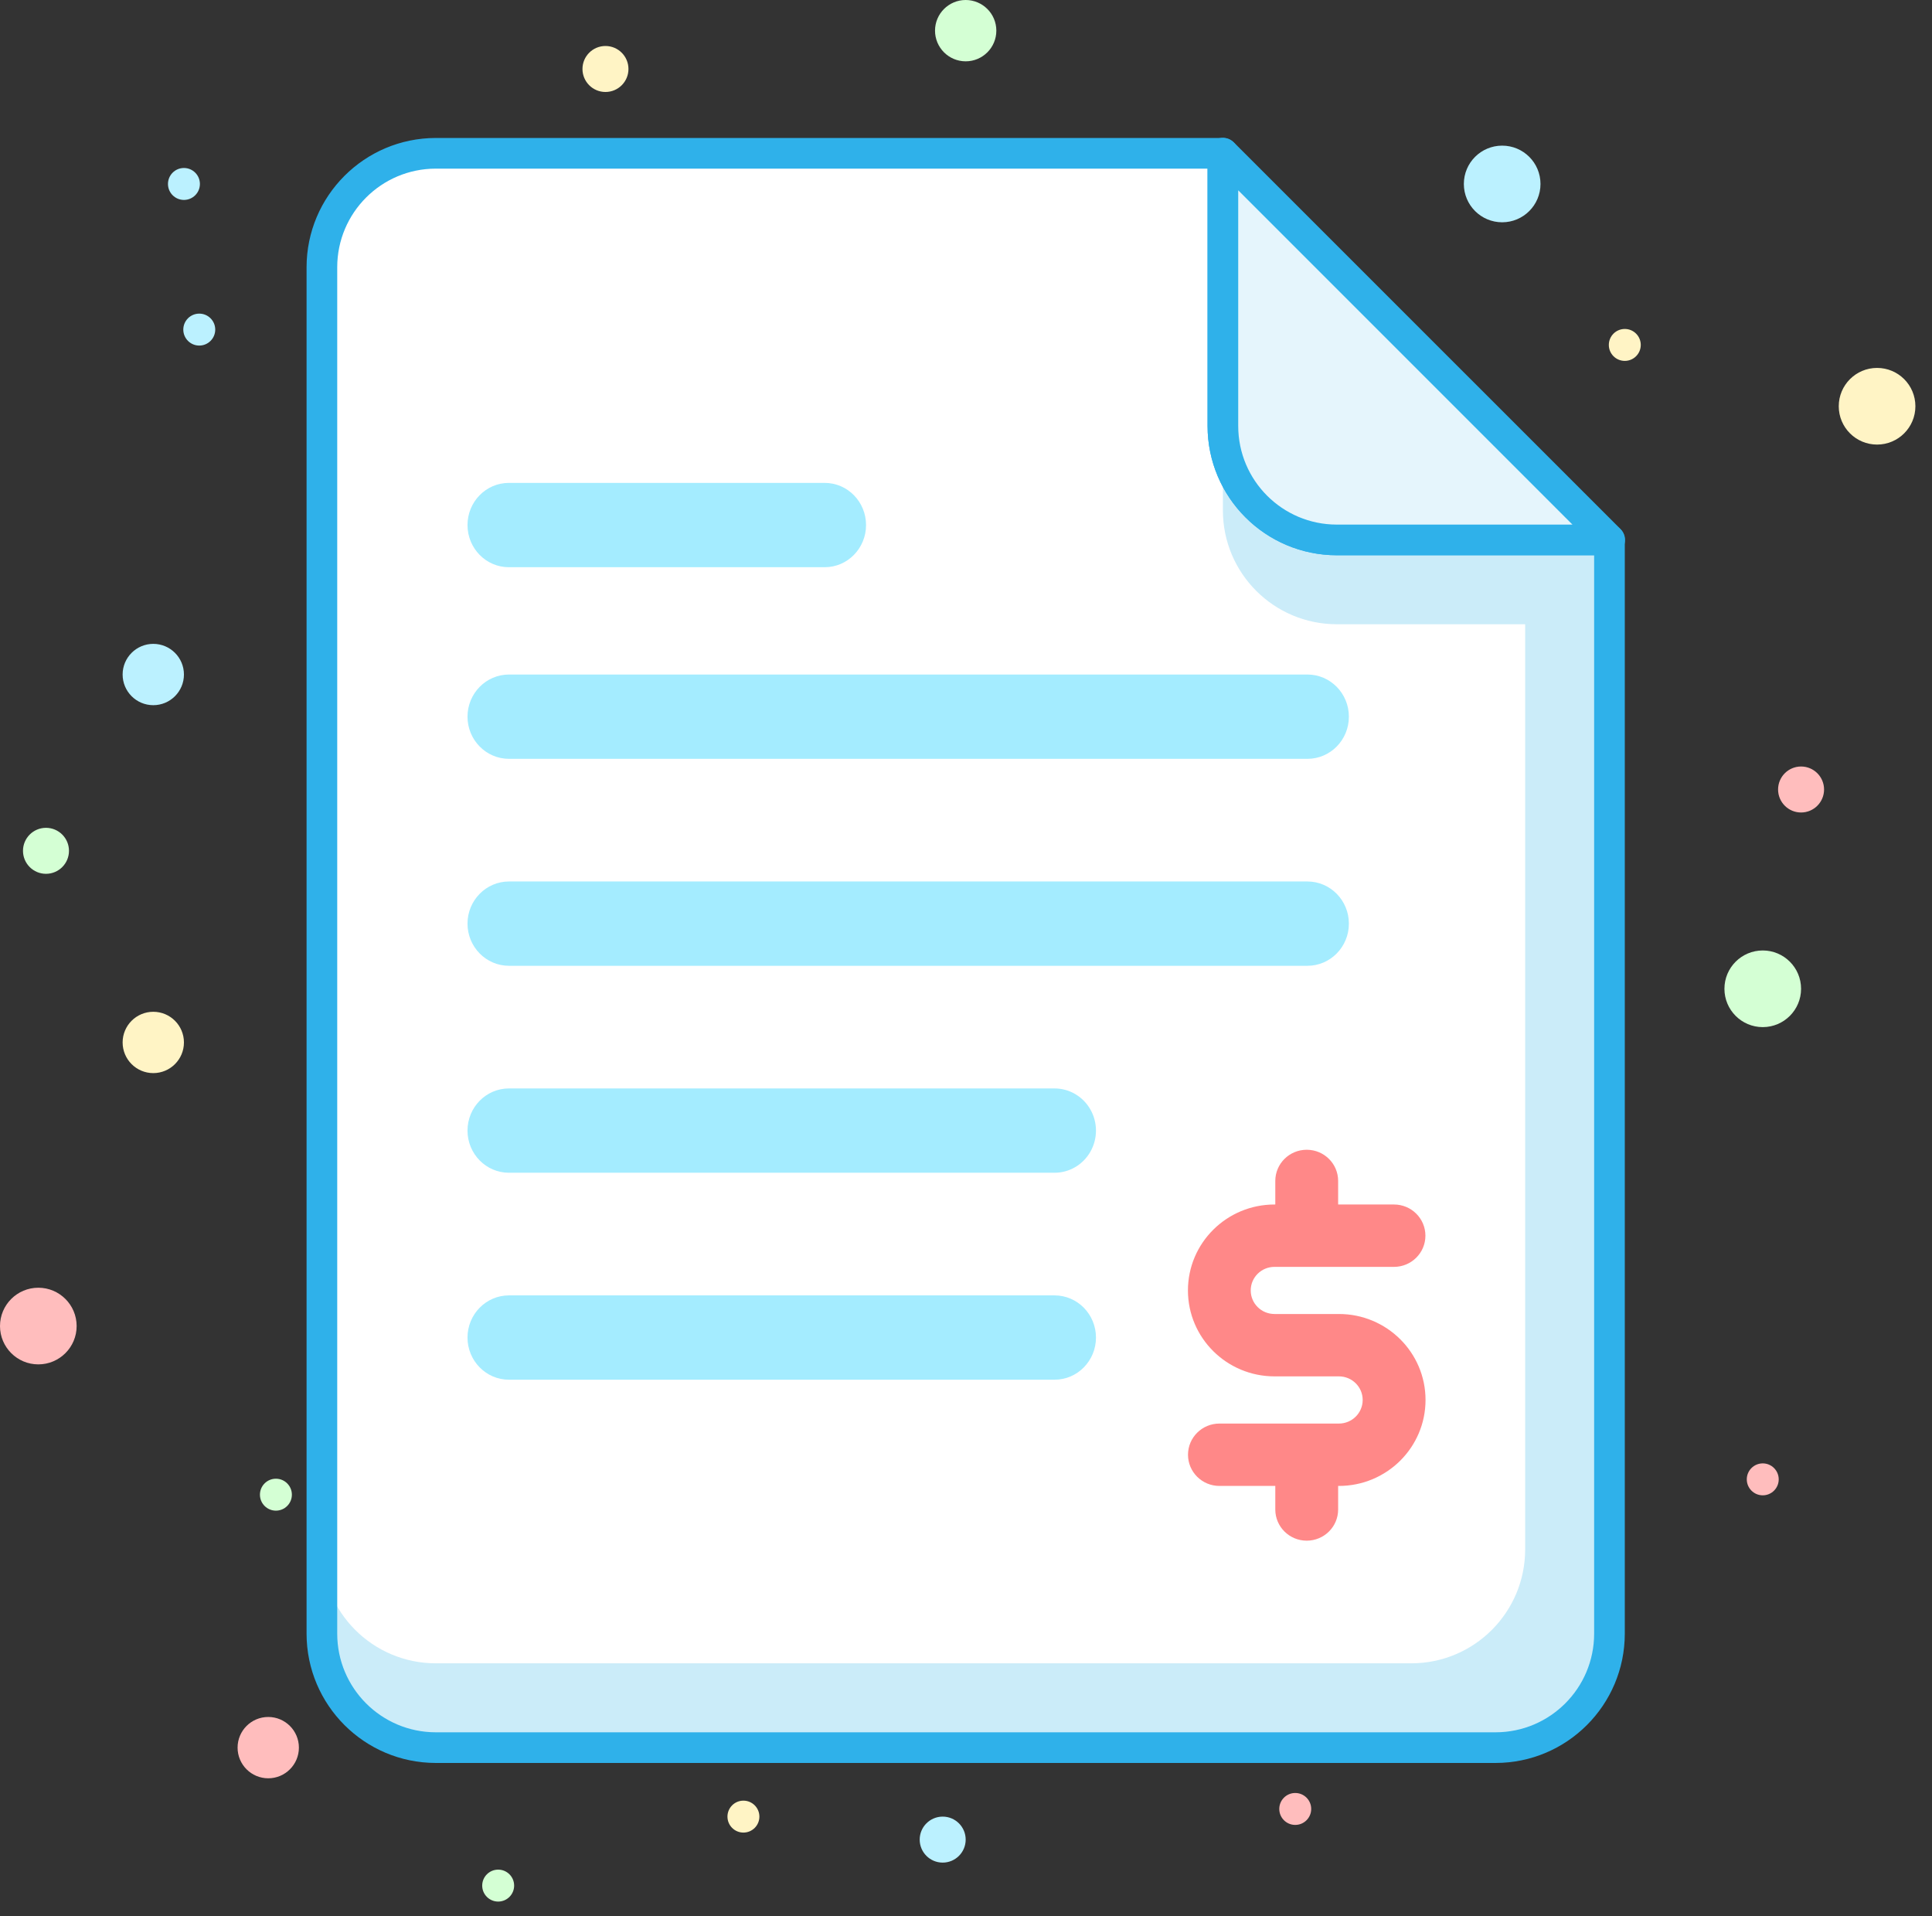<svg width="121" height="120" viewBox="0 0 121 120" fill="none" xmlns="http://www.w3.org/2000/svg">
<rect x="0" y="0" width="121" height="120" fill="#333333" stroke="none"/>
<g id="Frame 14769">
<path id="&#232;&#183;&#175;&#229;&#190;&#132;" d="M83.722 33.811H100.8V102.307C100.8 106.245 97.61 109.437 93.672 109.44H27.288C23.351 109.437 20.16 106.245 20.16 102.307V16.733C20.16 12.795 23.351 9.603 27.288 9.6H76.589V26.678C76.589 30.618 79.782 33.811 83.722 33.811Z" fill="#CBECF9"/>
<path id="&#232;&#183;&#175;&#229;&#190;&#132;_2" d="M83.722 33.811H95.52V97.027C95.52 100.965 92.33 104.157 88.392 104.16H27.288C23.351 104.157 20.16 100.965 20.16 97.027V16.733C20.16 12.795 23.351 9.603 27.288 9.6H76.589V26.678C76.589 30.618 79.782 33.811 83.722 33.811Z" fill="white"/>
<g id="&#231;&#188;&#150;&#231;&#187;&#132;-2">
<path id="&#232;&#183;&#175;&#229;&#190;&#132;_3" d="M66.045 86.4H31.875C30.442 86.4 29.28 85.218 29.28 83.76C29.28 82.302 30.442 81.12 31.875 81.12H66.045C67.478 81.12 68.64 82.302 68.64 83.76C68.64 85.218 67.478 86.4 66.045 86.4Z" fill="#A4ECFF"/>
<path id="&#232;&#183;&#175;&#229;&#190;&#132;_4" d="M51.651 35.52H31.869C30.439 35.52 29.28 34.338 29.28 32.88C29.28 31.422 30.439 30.24 31.869 30.24H51.651C53.081 30.24 54.24 31.422 54.24 32.88C54.24 34.338 53.081 35.52 51.651 35.52Z" fill="#A4ECFF"/>
<path id="&#232;&#183;&#175;&#229;&#190;&#132;_5" d="M81.882 47.52H31.878C30.443 47.52 29.28 46.338 29.28 44.88C29.28 43.422 30.443 42.24 31.878 42.24H81.882C83.317 42.24 84.48 43.422 84.48 44.88C84.48 46.338 83.317 47.52 81.882 47.52Z" fill="#A4ECFF"/>
<path id="&#232;&#183;&#175;&#229;&#190;&#132;_6" d="M81.882 60.48H31.878C30.443 60.48 29.28 59.298 29.28 57.84C29.28 56.382 30.443 55.2 31.878 55.2H81.882C83.317 55.2 84.48 56.382 84.48 57.84C84.48 59.298 83.317 60.48 81.882 60.48Z" fill="#A4ECFF"/>
<path id="&#232;&#183;&#175;&#229;&#190;&#132;_7" d="M66.045 73.44H31.875C30.442 73.44 29.28 72.258 29.28 70.8C29.28 69.342 30.442 68.16 31.875 68.16H66.045C66.972 68.16 67.829 68.663 68.292 69.48C68.756 70.297 68.756 71.303 68.292 72.12C67.829 72.937 66.972 73.44 66.045 73.44Z" fill="#A4ECFF"/>
<path id="&#232;&#183;&#175;&#229;&#190;&#132;_8" d="M83.85 82.285H79.818C78.997 82.285 78.332 81.624 78.332 80.809C78.332 79.995 78.997 79.334 79.818 79.334H87.305C88.392 79.334 89.273 78.46 89.273 77.381C89.273 76.303 88.392 75.428 87.305 75.428H83.807V73.953C83.807 72.874 82.926 72 81.839 72C80.752 72 79.871 72.874 79.871 73.953V75.428H79.823C76.828 75.428 74.4 77.838 74.4 80.809C74.4 83.781 76.828 86.191 79.823 86.191H83.855C84.677 86.191 85.344 86.852 85.344 87.668C85.344 88.484 84.677 89.146 83.855 89.146H76.372C75.285 89.146 74.404 90.02 74.404 91.099C74.404 92.177 75.285 93.052 76.372 93.052H79.871V94.527C79.871 95.606 80.752 96.48 81.839 96.48C82.926 96.48 83.807 95.606 83.807 94.527V93.052H83.855C86.851 93.052 89.28 90.641 89.28 87.668C89.28 84.695 86.851 82.285 83.855 82.285H83.85Z" fill="#FF8888"/>
</g>
<path id="&#232;&#183;&#175;&#229;&#190;&#132;_9" d="M100.8 39.091H83.722C79.782 39.091 76.589 35.898 76.589 31.958V14.88L100.613 33.811L100.8 39.091Z" fill="#CBECF9"/>
<path id="&#229;&#189;&#162;&#231;&#138;&#182;" d="M93.672 110.4H27.288C22.823 110.392 19.206 106.773 19.2 102.307V16.733C19.206 12.267 22.823 8.648 27.288 8.64H76.589C77.119 8.64 77.549 9.07 77.549 9.6V26.678C77.552 30.086 80.314 32.849 83.722 32.851H100.8C101.33 32.851 101.76 33.281 101.76 33.811V102.307C101.755 106.773 98.138 110.392 93.672 110.4ZM27.288 10.56C23.882 10.565 21.123 13.327 21.12 16.733V102.307C21.123 105.713 23.882 108.475 27.288 108.48H93.672C97.078 108.475 99.838 105.713 99.84 102.307V34.771H83.722C79.254 34.766 75.634 31.146 75.629 26.678V10.56H27.288Z" fill="#2FB1EA"/>
<path id="&#232;&#183;&#175;&#229;&#190;&#132;_10" d="M100.8 33.811H83.722C79.782 33.811 76.589 30.618 76.589 26.678V9.6L100.8 33.811Z" fill="#E5F5FC"/>
<path id="&#229;&#189;&#162;&#231;&#138;&#182;_2" d="M100.8 34.771H83.722C79.254 34.766 75.634 31.146 75.629 26.678V9.6C75.625 9.207 75.861 8.85 76.225 8.701C76.589 8.552 77.007 8.64 77.28 8.923L101.482 33.12C101.766 33.394 101.854 33.813 101.703 34.178C101.553 34.542 101.195 34.778 100.8 34.771ZM77.549 11.918V26.678C77.552 30.086 80.314 32.849 83.722 32.851H98.482L77.549 11.918Z" fill="#2FB1EA"/>
<path id="&#230;&#164;&#173;&#229;&#156;&#134;&#229;&#189;&#162;" d="M110.4 64.32C111.725 64.32 112.8 63.245 112.8 61.92C112.8 60.594 111.725 59.52 110.4 59.52C109.075 59.52 108 60.594 108 61.92C108 63.245 109.075 64.32 110.4 64.32Z" fill="#D4FFD4"/>
<path id="&#230;&#164;&#173;&#229;&#156;&#134;&#229;&#189;&#162;_2" d="M60.48 3.84C61.54 3.84 62.4 2.98 62.4 1.92C62.4 0.86 61.54 0 60.48 0C59.42 0 58.56 0.86 58.56 1.92C58.56 2.98 59.42 3.84 60.48 3.84Z" fill="#D4FFD4"/>
<path id="&#230;&#164;&#173;&#229;&#156;&#134;&#229;&#189;&#162;_3" d="M2.88 54.72C3.675 54.72 4.32 54.075 4.32 53.28C4.32 52.485 3.675 51.84 2.88 51.84C2.085 51.84 1.44 52.485 1.44 53.28C1.44 54.075 2.085 54.72 2.88 54.72Z" fill="#D4FFD4"/>
<path id="&#230;&#164;&#173;&#229;&#156;&#134;&#229;&#189;&#162;_4" d="M31.2 119.08C31.753 119.08 32.2 118.632 32.2 118.08C32.2 117.528 31.753 117.08 31.2 117.08C30.648 117.08 30.2 117.528 30.2 118.08C30.2 118.632 30.648 119.08 31.2 119.08Z" fill="#D4FFD4"/>
<path id="&#230;&#164;&#173;&#229;&#156;&#134;&#229;&#189;&#162;_5" d="M17.28 94.6C17.832 94.6 18.28 94.152 18.28 93.6C18.28 93.048 17.832 92.6 17.28 92.6C16.727 92.6 16.28 93.048 16.28 93.6C16.28 94.152 16.727 94.6 17.28 94.6Z" fill="#D4FFD4"/>
<path id="&#230;&#164;&#173;&#229;&#156;&#134;&#229;&#189;&#162;_6" d="M2.4 85.44C3.725 85.44 4.8 84.365 4.8 83.04C4.8 81.715 3.725 80.64 2.4 80.64C1.075 80.64 0 81.715 0 83.04C0 84.365 1.075 85.44 2.4 85.44Z" fill="#FFBDBD"/>
<path id="&#230;&#164;&#173;&#229;&#156;&#134;&#229;&#189;&#162;_7" d="M16.8 111.36C17.86 111.36 18.72 110.5 18.72 109.44C18.72 108.38 17.86 107.52 16.8 107.52C15.739 107.52 14.88 108.38 14.88 109.44C14.88 110.5 15.739 111.36 16.8 111.36Z" fill="#FFBDBD"/>
<path id="&#230;&#164;&#173;&#229;&#156;&#134;&#229;&#189;&#162;_8" d="M112.8 50.88C113.595 50.88 114.24 50.235 114.24 49.44C114.24 48.645 113.595 48 112.8 48C112.005 48 111.36 48.645 111.36 49.44C111.36 50.235 112.005 50.88 112.8 50.88Z" fill="#FFBDBD"/>
<path id="&#230;&#164;&#173;&#229;&#156;&#134;&#229;&#189;&#162;_9" d="M110.4 93.64C110.952 93.64 111.4 93.192 111.4 92.64C111.4 92.088 110.952 91.64 110.4 91.64C109.848 91.64 109.4 92.088 109.4 92.64C109.4 93.192 109.848 93.64 110.4 93.64Z" fill="#FFBDBD"/>
<path id="&#230;&#164;&#173;&#229;&#156;&#134;&#229;&#189;&#162;_10" d="M81.12 114.28C81.672 114.28 82.12 113.832 82.12 113.28C82.12 112.728 81.672 112.28 81.12 112.28C80.568 112.28 80.12 112.728 80.12 113.28C80.12 113.832 80.568 114.28 81.12 114.28Z" fill="#FFBDBD"/>
<path id="&#230;&#164;&#173;&#229;&#156;&#134;&#229;&#189;&#162;_11" d="M94.08 13.92C95.406 13.92 96.48 12.845 96.48 11.52C96.48 10.194 95.406 9.12 94.08 9.12C92.755 9.12 91.68 10.194 91.68 11.52C91.68 12.845 92.755 13.92 94.08 13.92Z" fill="#BBF1FF"/>
<path id="&#230;&#164;&#173;&#229;&#156;&#134;&#229;&#189;&#162;_12" d="M9.6 44.16C10.661 44.16 11.52 43.3 11.52 42.24C11.52 41.18 10.661 40.32 9.6 40.32C8.54 40.32 7.68 41.18 7.68 42.24C7.68 43.3 8.54 44.16 9.6 44.16Z" fill="#BBF1FF"/>
<path id="&#230;&#164;&#173;&#229;&#156;&#134;&#229;&#189;&#162;_13" d="M59.04 116.64C59.835 116.64 60.48 115.995 60.48 115.2C60.48 114.405 59.835 113.76 59.04 113.76C58.245 113.76 57.6 114.405 57.6 115.2C57.6 115.995 58.245 116.64 59.04 116.64Z" fill="#BBF1FF"/>
<path id="&#230;&#164;&#173;&#229;&#156;&#134;&#229;&#189;&#162;_14" d="M11.52 12.52C12.072 12.52 12.52 12.072 12.52 11.52C12.52 10.968 12.072 10.52 11.52 10.52C10.968 10.52 10.52 10.968 10.52 11.52C10.52 12.072 10.968 12.52 11.52 12.52Z" fill="#BBF1FF"/>
<path id="&#230;&#164;&#173;&#229;&#156;&#134;&#229;&#189;&#162;_15" d="M12.48 21.64C13.032 21.64 13.48 21.192 13.48 20.64C13.48 20.088 13.032 19.64 12.48 19.64C11.928 19.64 11.48 20.088 11.48 20.64C11.48 21.192 11.928 21.64 12.48 21.64Z" fill="#BBF1FF"/>
<path id="&#230;&#164;&#173;&#229;&#156;&#134;&#229;&#189;&#162;_16" d="M117.56 27.84C118.886 27.84 119.96 26.765 119.96 25.44C119.96 24.114 118.886 23.04 117.56 23.04C116.235 23.04 115.16 24.114 115.16 25.44C115.16 26.765 116.235 27.84 117.56 27.84Z" fill="#FFF4C5"/>
<path id="&#230;&#164;&#173;&#229;&#156;&#134;&#229;&#189;&#162;_17" d="M9.6 67.2C10.661 67.2 11.52 66.34 11.52 65.28C11.52 64.22 10.661 63.36 9.6 63.36C8.54 63.36 7.68 64.22 7.68 65.28C7.68 66.34 8.54 67.2 9.6 67.2Z" fill="#FFF4C5"/>
<path id="&#230;&#164;&#173;&#229;&#156;&#134;&#229;&#189;&#162;_18" d="M37.92 5.76C38.715 5.76 39.36 5.115 39.36 4.32C39.36 3.525 38.715 2.88 37.92 2.88C37.125 2.88 36.48 3.525 36.48 4.32C36.48 5.115 37.125 5.76 37.92 5.76Z" fill="#FFF4C5"/>
<path id="&#230;&#164;&#173;&#229;&#156;&#134;&#229;&#189;&#162;_19" d="M101.76 22.6C102.312 22.6 102.76 22.152 102.76 21.6C102.76 21.048 102.312 20.6 101.76 20.6C101.207 20.6 100.76 21.048 100.76 21.6C100.76 22.152 101.207 22.6 101.76 22.6Z" fill="#FFF4C5"/>
<path id="&#230;&#164;&#173;&#229;&#156;&#134;&#229;&#189;&#162;_20" d="M46.56 114.76C47.112 114.76 47.56 114.312 47.56 113.76C47.56 113.208 47.112 112.76 46.56 112.76C46.008 112.76 45.56 113.208 45.56 113.76C45.56 114.312 46.008 114.76 46.56 114.76Z" fill="#FFF4C5"/>
</g>
</svg>

